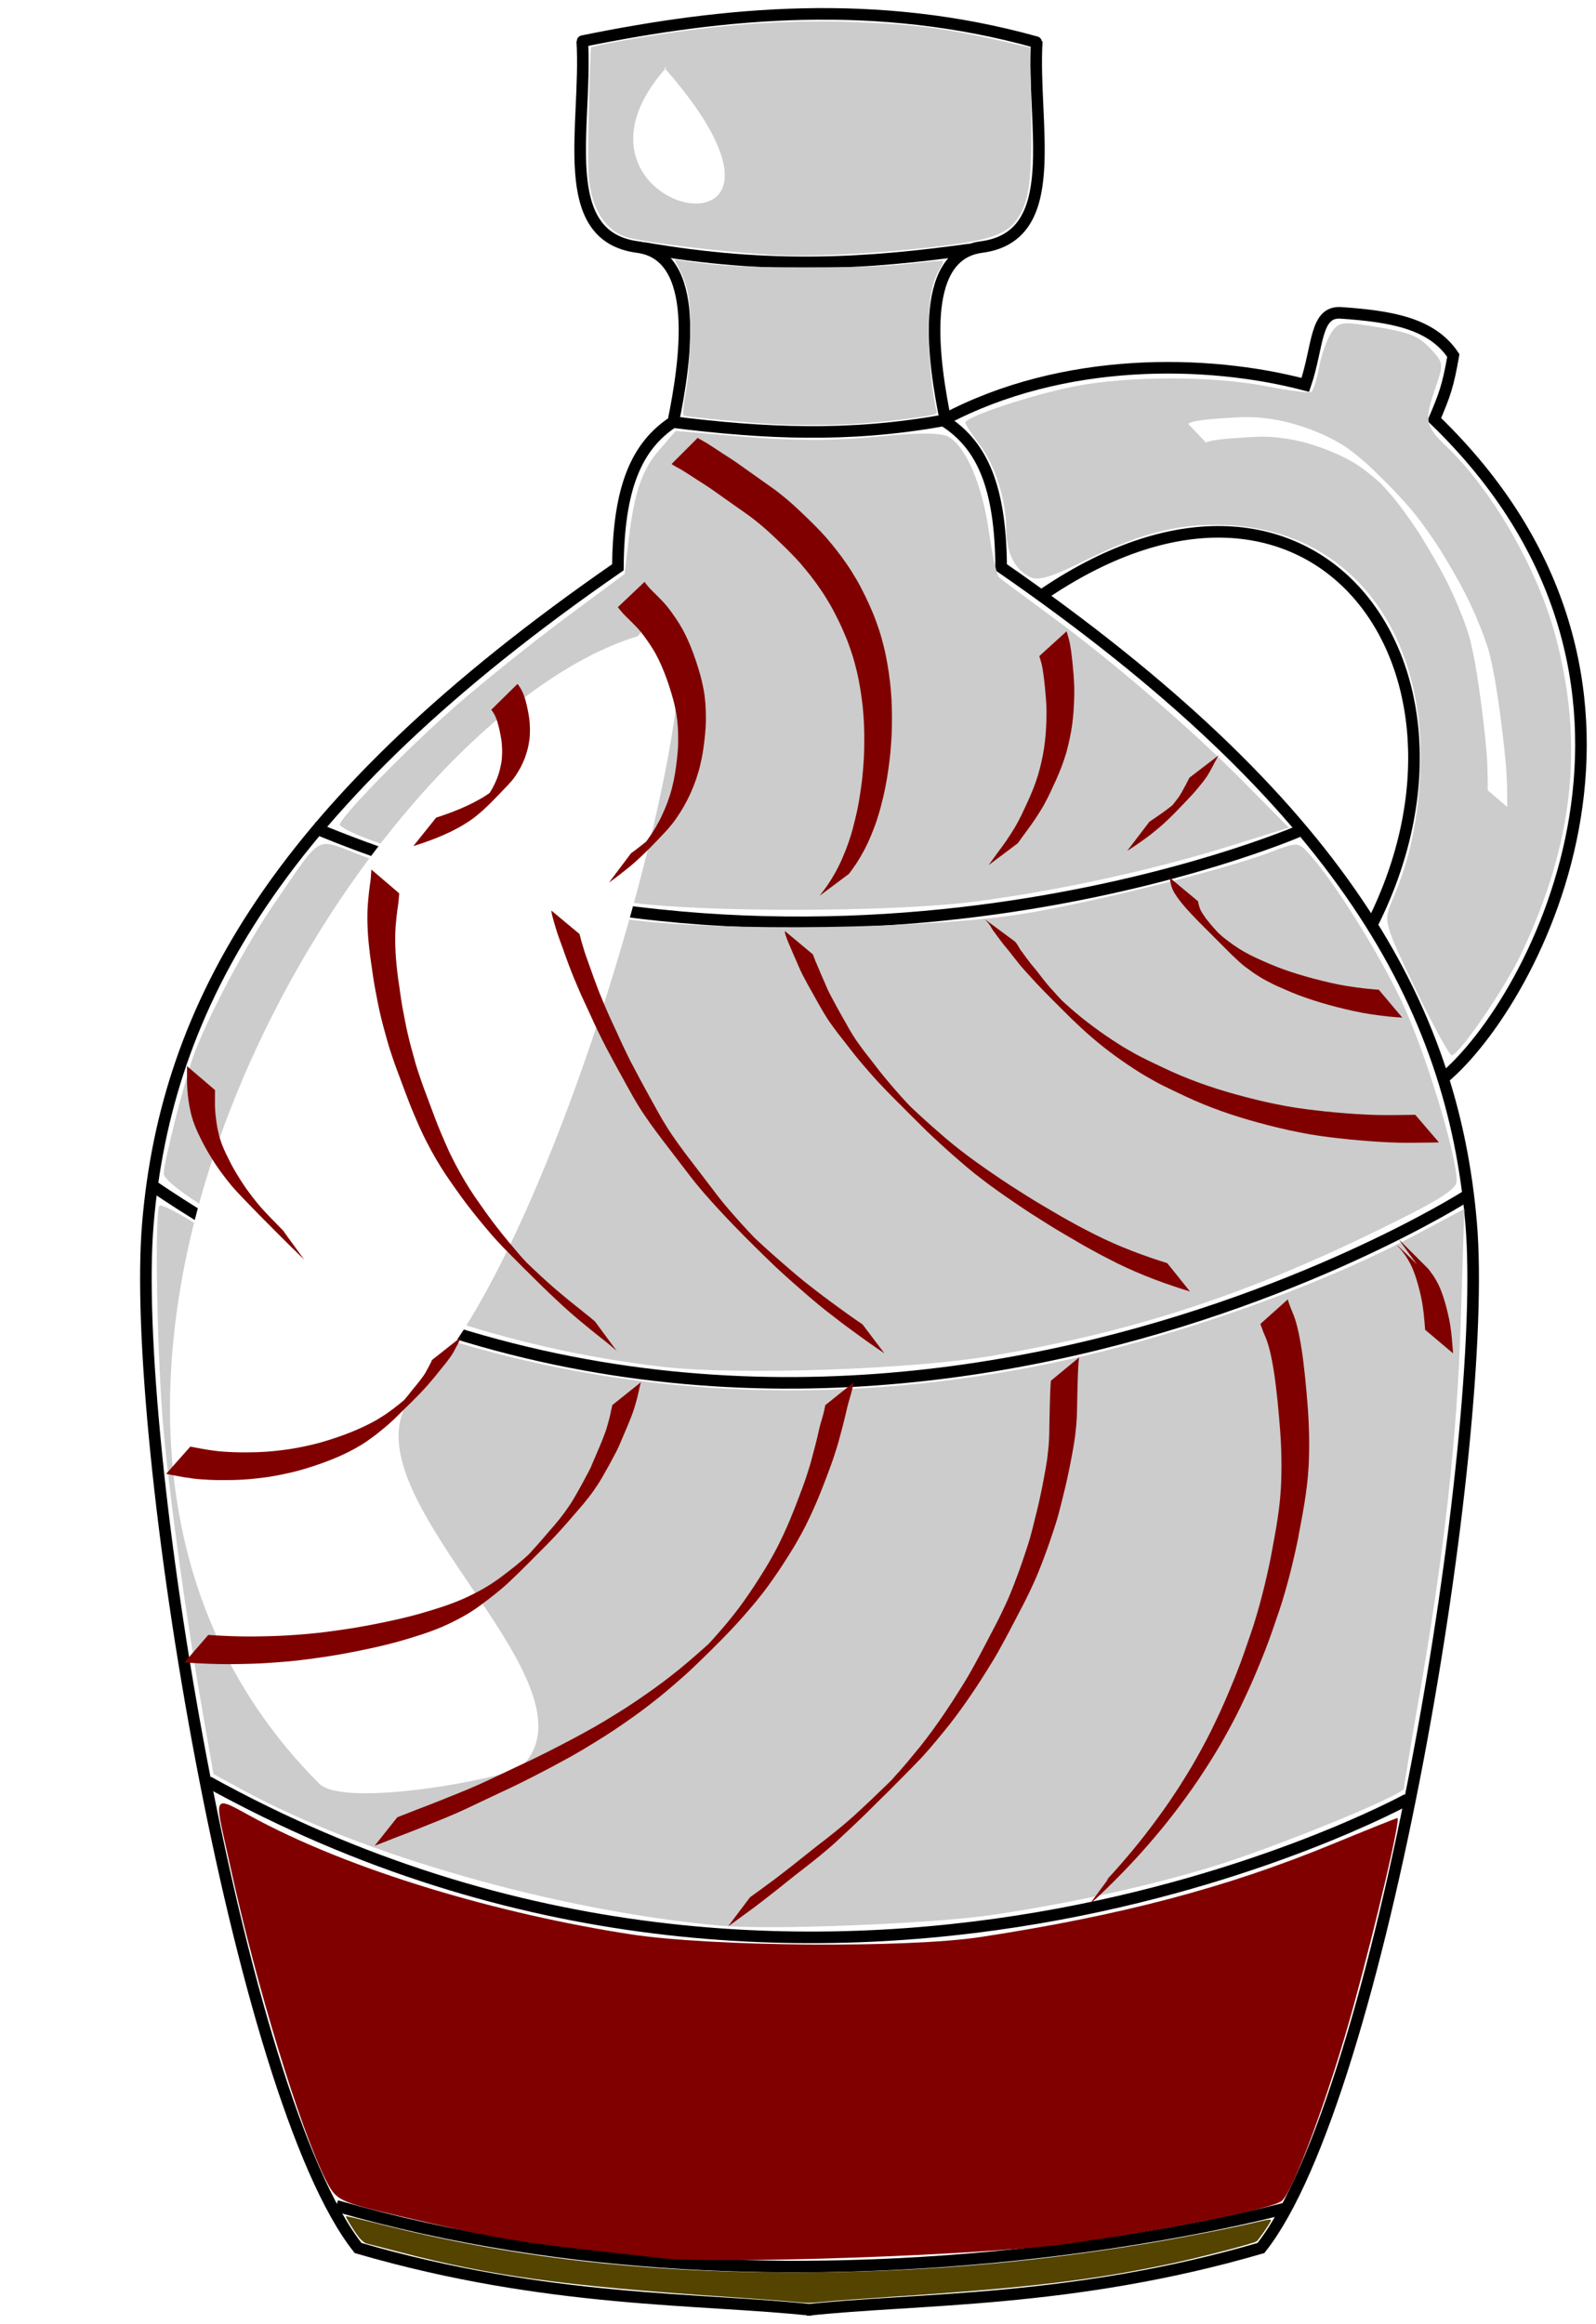 <?xml version="1.0" encoding="UTF-8"?>
<svg version="1.1" viewBox="0 0 137.79 200.51" xmlns="http://www.w3.org/2000/svg">
<defs>
<filter id="c" x="-.318" y="-.138" width="1.635" height="1.275" color-interpolation-filters="sRGB">
<feGaussianBlur stdDeviation="5.824"/>
</filter>
<filter id="b" color-interpolation-filters="sRGB">
<feGaussianBlur stdDeviation="0.918"/>
</filter>
<filter id="a" x="-.439" y="-.133" width="1.879" height="1.266" color-interpolation-filters="sRGB">
<feGaussianBlur stdDeviation="0.496"/>
</filter>
</defs>
<g transform="translate(-270.44 -135.97)">
<g fill="none" stroke="#000" stroke-width="1px">
<path d="m320.71 139.51c0.437 7.316-2.355 16.844 4.78 17.776 5.512 0.72 4.133 9.919 3.077 15.081-3.157 2.083-4.729 5.625-4.782 12.548-29.44 20.349-38.978 37.93-40.572 56.556-1.595 18.626 7.818 75.441 18.145 88.456 16.419 4.78 29.743 4.312 39.176 5.353"/>
<path d="m359.95 139.51c-0.437 7.316 2.355 16.844-4.78 17.776-5.512 0.72-4.133 9.919-3.077 15.081 3.157 2.083 4.729 5.625 4.782 12.548 29.44 20.349 38.978 37.93 40.572 56.556 1.595 18.626-7.818 75.441-18.145 88.456-16.419 4.78-29.805 4.312-39.238 5.353"/>
</g>
<path d="m320.74 139.52c12.238-2.494 25.384-3.754 39.151 0.087" fill="none" stroke="#000" stroke-linecap="round" stroke-width="1px"/>
<path d="m351.98 172.16c10.225-5.431 22.688-5.211 31.155-2.983 1.14-3.369 0.821-6.373 3.089-6.213 4.261 0.301 7.804 0.865 9.689 3.68-0.465 2.642-0.738 3.368-1.647 5.517 23.305 22.453 8.848 50.127 0.767 56.861" fill="none" stroke="#000" stroke-width="1px"/>
<path d="m360.62 187.17c23.318-15.74 39.354 6.398 28.347 28.411" fill="none" stroke="#000" stroke-width="1px"/>
<path d="m326 157.36c11.019 1.905 19.272 1.363 28.202 0.131" fill="none" stroke="#000" stroke-width="1px"/>
<path d="m328.55 172.39c7.832 0.969 15.073 1.334 23.234-0.126" fill="none" stroke="#000" stroke-width="1px"/>
<path d="m299.48 326.29c40.525 11.696 82.159 0.149 82.159 0.149" fill="none" stroke="#000" stroke-width="1px"/>
<path d="m297.5 207.36c43.571 18.214 85 0.357 85 0.357" fill="none" stroke="#000" stroke-width="1px"/>
<path d="m283.47 238.18c55.558 37.881 113.52 1.01 113.52 1.01" fill="none" stroke="#000" stroke-width="1px"/>
<path d="m288.4 289.7c53.033 29.294 103.54 1.515 103.54 1.515" fill="none" stroke="#000" stroke-width="1px"/>
<path d="m392.65 221.31c-2.675-5.579-2.765-5.895-2.1-7.436 1.486-3.445 2.161-6.323 2.45-10.448 0.872-12.44-5.606-21.363-16.052-22.111-4.269-0.305-7.747 0.505-12.737 2.969-3.097 1.529-4.168 1.844-4.913 1.445-1.3-0.695-1.986-2.115-1.989-4.116-4e-3 -2.508-0.958-5.518-2.32-7.323-0.667-0.884-1.213-1.72-1.213-1.858 0-0.499 5.899-2.449 9.515-3.145 4.638-0.892 11.872-0.888 16.497 0.011 1.945 0.378 3.68 0.599 3.857 0.492 0.177-0.107 0.478-1.049 0.669-2.094 0.191-1.045 0.656-2.38 1.033-2.966 0.616-0.957 0.951-1.025 3.268-0.658 3.587 0.567 4.248 0.823 5.447 2.112 0.977 1.05 1 1.267 0.34 3.148-1.008 2.872-0.918 3.416 0.842 5.082 3.995 3.783 7.951 10.643 9.503 16.48 2.475 9.308 1.538 17.875-3.002 27.43-1.367 2.876-5.18 8.457-5.944 8.699-0.196 0.062-1.614-2.509-3.151-5.714z" fill="#ccc"/>
<path d="m324.48 213.79c-9.186-1.354-23.053-5.071-24.693-6.62-0.344-0.324 5.814-6.643 10.176-10.442 2.312-2.013 6.497-5.365 9.302-7.449l5.099-3.788 0.328-2.778c0.502-4.258 1.147-6.169 2.679-7.94l1.403-1.621 6.061 0.51c4.133 0.348 7.721 0.344 11.28-0.013 3.565-0.357 5.525-0.359 6.186-6e-3 1.508 0.807 2.938 4.13 3.509 8.152 0.287 2.021 0.685 3.817 0.885 3.992s2.183 1.651 4.405 3.28c5.436 3.985 12.324 9.916 16.867 14.524l3.735 3.788-4.96 1.55c-6.709 2.097-14.92 3.889-22.107 4.825-7.188 0.936-23.899 0.955-30.152 0.033z" fill="#ccc"/>
<path d="m327.76 253.91c-13.441-1.53-26.473-5.984-38.765-13.249-2.613-1.544-4.419-2.941-4.419-3.417 0-0.997 1.85-8.282 2.625-10.339 1.293-3.43 4.559-9.552 6.933-12.996 4.212-6.109 3.436-5.675 7.43-4.158 5.441 2.066 15.991 4.602 23.063 5.543 8.143 1.084 26.051 0.827 34.195-0.491 5.866-0.949 17.307-3.793 21.182-5.265 2.488-0.945 2.496-0.945 3.475 0.128 2.111 2.315 5.909 8.363 7.97 12.693 1.996 4.194 4.748 13.172 4.748 15.492 0 0.774-1.662 1.788-7.702 4.698-11.093 5.344-20.606 8.394-32.451 10.404-6.96 1.181-21.875 1.685-28.284 0.955z" fill="#ccc"/>
<path d="m332.56 302.11c-13.956-1.276-30.839-6.075-41.164-11.702l-2.525-1.376-0.886-5.049c-1.416-8.071-2.831-18.222-3.414-24.491-0.568-6.103-0.81-19.053-0.364-19.498 0.143-0.144 1.588 0.588 3.21 1.626 4.502 2.88 15.535 7.997 20.9 9.693 16.198 5.122 33.651 5.991 51.441 2.562 10.858-2.093 23.957-6.616 32.858-11.345l4.244-2.255-0.306 9.733c-0.315 10.025-1.42 19.933-3.63 32.576-0.697 3.989-1.268 7.445-1.268 7.681 0 0.57-11.254 5.158-16.7 6.808-5.46 1.654-11.985 3.082-18.711 4.095-5.196 0.782-19.299 1.343-23.684 0.943z" fill="#ccc"/>
<path d="m325.5 190.86c-24.134 7.328-59.775 66.725-27.5 99 2.203 2.203 16.563-0.563 17.5-1.5 7.42-7.42-17.064-24.436-9-32.5 14.049-14.049 29.9-78.08 19-65z" fill="#fff" filter="url(#c)"/>
<path d="m327.44 330.79c-0.977-0.115-3.947-0.45-6.599-0.744-5.715-0.633-8.556-1.147-15.877-2.869-5.32-1.252-5.497-1.339-6.41-3.152-2.213-4.396-5.987-16.766-8.187-26.837-1.371-6.275-1.77-6.439 1.553-4.608 8.797 4.847 21.82 8.57 32.981 10.282 6.96 1.068 23.9 1.198 30.203 0.232 12.133-1.859 21.241-4.263 30.354-8.012 3.014-1.24 5.547-2.254 5.629-2.254 0.295 0-1.791 8.94-3.76 16.108-2.106 7.669-5.235 16.154-6.25 16.947-0.871 0.681-10.189 2.529-18.612 3.691-7.022 0.969-30.271 1.776-35.025 1.215z" fill="#800000"/>
<path d="m338.74 334.55c-0.556-0.056-3.169-0.247-5.808-0.426-13.875-0.937-20.162-1.805-28.095-3.877-1.354-0.354-2.591-0.671-2.748-0.705-0.157-0.034-0.448-0.269-0.646-0.521-0.45-0.571-1.197-1.782-1.135-1.839 0.025-0.023 1.353 0.288 2.95 0.692 11.15 2.821 22.542 4.159 35.44 4.16 10.776 1e-3 20.142-0.755 30.662-2.477 2.854-0.467 7.499-1.371 9.621-1.873 1.001-0.236 1.241-0.26 1.186-0.117-0.106 0.275-1.036 1.618-1.236 1.784-0.212 0.176-4.857 1.383-7.401 1.922-6.651 1.411-12.308 2.086-23.854 2.844-2.654 0.174-5.353 0.373-5.998 0.44-1.301 0.137-1.491 0.137-2.94-9e-3z" fill="#540"/>
<path d="m337.55 172.58c-1.955-0.078-7.899-0.632-8.084-0.753-0.099-0.065-0.03-0.864 0.171-1.984 0.224-1.246 0.35-2.863 0.375-4.821 0.04-3.187-0.123-4.242-0.894-5.781l-0.436-0.871 0.773 0.108c3.323 0.463 5.243 0.562 10.773 0.556 4.575-5e-3 6.749-0.083 8.819-0.318 1.511-0.171 2.78-0.279 2.82-0.239 0.04 0.04-0.088 0.345-0.285 0.678-0.711 1.206-0.984 2.748-0.976 5.511 7e-3 2.2 0.361 5.604 0.708 6.805 0.07 0.243-0.258 0.333-2.109 0.58-4.032 0.539-7.502 0.696-11.656 0.53z" fill="#ccc"/>
<path d="m336.75 157.94c-4.484-0.298-10.613-1.048-12.15-1.486-1.548-0.441-2.682-1.859-3.143-3.933-0.258-1.161-0.283-2.078-0.186-6.856 0.062-3.034 0.153-5.557 0.203-5.607 0.121-0.121 3.039-0.673 5.901-1.115 6.071-0.938 11.517-1.28 16.964-1.066 5.209 0.205 7.781 0.54 12.604 1.638l2.425 0.552 0.069 3.682c0.138 7.335-0.036 9.212-1.007 10.869-0.935 1.596-2.462 2.124-7.841 2.712-5.364 0.587-10.672 0.82-13.839 0.61z" fill="#ccc"/>
<path d="m310.23 251.34c-0.034 0.095-0.08 0.185-0.115 0.28-0.054 0.122-0.113 0.243-0.175 0.361-0.076 0.15-0.157 0.297-0.239 0.444-0.087 0.187-0.198 0.359-0.312 0.53-0.134 0.188-0.267 0.378-0.411 0.559-0.162 0.197-0.317 0.4-0.481 0.595-0.178 0.214-0.348 0.434-0.522 0.651-0.192 0.228-0.388 0.453-0.58 0.682-0.892 1.021-1.902 1.948-2.856 2.9-0.24 0.232-0.486 0.457-0.74 0.673-0.269 0.225-0.539 0.448-0.813 0.666-0.292 0.222-0.589 0.44-0.89 0.649-0.318 0.22-0.651 0.417-0.987 0.607-0.356 0.2-0.722 0.379-1.091 0.552-0.389 0.181-0.786 0.344-1.186 0.501-0.419 0.164-0.845 0.312-1.272 0.455-0.446 0.147-0.896 0.285-1.349 0.41-0.454 0.123-0.913 0.223-1.373 0.321-0.464 0.1-0.932 0.178-1.401 0.248-0.467 0.06-0.934 0.117-1.402 0.16-0.468 0.043-0.938 0.065-1.407 0.08-0.468 6e-3 -0.936 0.012-1.404 6e-3 -0.473-3e-3 -0.944-0.035-1.416-0.065-0.471-0.031-0.939-0.1-1.406-0.169-0.464-0.077-0.924-0.171-1.387-0.256-0.078-0.015-0.155-0.031-0.233-0.046l2.09-2.353c0.077 0.015 0.154 0.03 0.23 0.044 0.459 0.086 0.916 0.178 1.377 0.248 0.46 0.066 0.921 0.127 1.386 0.152 0.467 0.028 0.935 0.053 1.403 0.053 0.465 1e-3 0.929-1e-3 1.393-0.015 0.465-0.019 0.929-0.045 1.392-0.092 0.464-0.048 0.928-0.102 1.389-0.171 0.464-0.074 0.927-0.157 1.386-0.26 0.455-0.101 0.91-0.204 1.358-0.333 0.449-0.131 0.895-0.269 1.337-0.421 0.423-0.146 0.845-0.298 1.26-0.467 0.395-0.161 0.787-0.329 1.171-0.515 0.363-0.178 0.724-0.362 1.072-0.568 0.33-0.196 0.654-0.4 0.965-0.626 0.296-0.215 0.592-0.43 0.875-0.662 0.27-0.222 0.542-0.443 0.803-0.675 0.247-0.223 0.492-0.449 0.729-0.683-3.8 3.802-2.363 2.399-1.546 1.529 0.196-0.224 0.381-0.457 0.582-0.677 0.181-0.211 0.355-0.427 0.521-0.649 0.162-0.196 0.324-0.391 0.484-0.589 0.142-0.18 0.292-0.353 0.42-0.544 0.121-0.158 0.24-0.32 0.337-0.494 0.073-0.15 0.154-0.296 0.238-0.44 0.059-0.118 0.121-0.233 0.18-0.35 0.05-0.085 0.081-0.18 0.123-0.268l2.493-1.966z" fill="#800000"/>
<path d="m325.78 255.22c-0.047 0.097-0.061 0.203-0.085 0.307-0.041 0.144-0.066 0.291-0.098 0.437-0.041 0.185-0.086 0.369-0.13 0.554-0.058 0.222-0.121 0.443-0.183 0.665-0.073 0.258-0.155 0.513-0.248 0.764-0.1 0.275-0.209 0.546-0.321 0.816-0.119 0.289-0.241 0.577-0.365 0.864-0.133 0.305-0.262 0.613-0.392 0.919-0.131 0.321-0.289 0.63-0.452 0.937-0.168 0.324-0.344 0.645-0.518 0.966-0.194 0.35-0.392 0.698-0.592 1.045-0.219 0.378-0.462 0.74-0.711 1.097-0.271 0.386-0.565 0.756-0.865 1.121-0.33 0.387-0.665 0.771-0.996 1.157-0.341 0.399-0.689 0.791-1.04 1.181-0.351 0.387-0.71 0.766-1.077 1.138-1.107 1.105-2.195 2.231-3.337 3.301-0.396 0.371-0.813 0.718-1.237 1.056-0.434 0.34-0.87 0.677-1.316 1.001-0.464 0.342-0.954 0.645-1.457 0.926-0.554 0.305-1.122 0.581-1.699 0.838-0.615 0.266-1.245 0.492-1.881 0.702-0.66 0.215-1.325 0.414-1.994 0.602-0.663 0.184-1.331 0.346-2.002 0.497-0.655 0.145-1.312 0.277-1.97 0.407-0.652 0.131-1.309 0.241-1.965 0.348-0.644 0.099-1.291 0.187-1.937 0.273-0.64 0.089-1.284 0.149-1.928 0.206-0.636 0.056-1.274 0.095-1.912 0.135-0.624 0.033-1.248 0.045-1.873 0.06-0.615 0.019-1.231 0.012-1.846 4e-3 -0.601-0.011-1.201-0.038-1.802-0.067-0.396-0.017-0.791-0.043-1.186-0.074l2.056-2.372c0.393 0.028 0.786 0.052 1.179 0.069 0.597 0.028 1.195 0.052 1.792 0.06 0.612 6e-3 1.225 9e-3 1.837-0.011 0.621-0.015 1.243-0.029 1.863-0.067 0.635-0.041 1.271-0.081 1.905-0.14 0.64-0.059 1.28-0.124 1.917-0.214 0.644-0.087 1.288-0.175 1.929-0.278 0.654-0.109 1.307-0.222 1.957-0.354 0.656-0.131 1.311-0.264 1.963-0.412 0.666-0.154 1.331-0.318 1.988-0.506 0.665-0.191 1.327-0.391 1.983-0.611 0.629-0.216 1.252-0.449 1.857-0.725 0.57-0.265 1.133-0.545 1.678-0.859 0.493-0.292 0.973-0.605 1.431-0.95 0.441-0.329 0.876-0.666 1.305-1.01 0.417-0.343 0.827-0.696 1.217-1.07 0.901-0.861 2.798-2.76-1.059 1.085 0.366-0.372 0.735-0.741 1.085-1.128 0.354-0.386 0.702-0.777 1.045-1.174 0.33-0.386 0.66-0.772 0.996-1.152 0.304-0.357 0.599-0.721 0.878-1.098 0.251-0.352 0.501-0.705 0.724-1.076 0.207-0.341 0.4-0.69 0.595-1.037 0.181-0.316 0.351-0.637 0.52-0.959 0.161-0.302 0.33-0.601 0.468-0.915 0.13-0.306 0.256-0.614 0.392-0.917 0.119-0.288 0.244-0.573 0.366-0.86 0.108-0.27 0.227-0.535 0.325-0.808 0.094-0.246 0.19-0.491 0.26-0.744 0.067-0.217 0.128-0.437 0.185-0.657 0.054-0.178 0.096-0.361 0.135-0.543 0.035-0.146 0.065-0.291 0.093-0.438 0.028-0.108 0.051-0.216 0.068-0.327l2.479-1.983z" fill="#800000"/>
<path d="m344.17 255.22c-0.047 0.097-0.061 0.203-0.085 0.307-0.039 0.143-0.066 0.289-0.102 0.433-0.042 0.192-0.101 0.379-0.156 0.568-0.063 0.228-0.132 0.455-0.194 0.683-0.072 0.266-0.127 0.536-0.19 0.804-0.067 0.295-0.144 0.588-0.217 0.882-0.083 0.315-0.164 0.63-0.25 0.945-0.086 0.335-0.181 0.668-0.282 0.999-0.11 0.343-0.218 0.686-0.332 1.027-0.12 0.352-0.249 0.701-0.38 1.05-0.135 0.362-0.275 0.722-0.411 1.083-0.142 0.378-0.295 0.751-0.447 1.125-0.167 0.406-0.344 0.808-0.525 1.209-0.194 0.428-0.397 0.852-0.606 1.273-0.216 0.429-0.447 0.849-0.684 1.266-0.249 0.447-0.522 0.881-0.794 1.315-0.279 0.445-0.564 0.887-0.856 1.323-0.298 0.441-0.603 0.877-0.915 1.308-0.325 0.448-0.672 0.879-1.02 1.31-0.349 0.428-0.713 0.844-1.076 1.26-0.376 0.429-0.761 0.849-1.153 1.263-1.123 1.176-2.284 2.316-3.465 3.433-0.433 0.407-0.887 0.791-1.333 1.183-0.458 0.404-0.929 0.794-1.403 1.179-0.487 0.389-0.982 0.768-1.48 1.143-0.512 0.378-1.032 0.746-1.558 1.106-0.549 0.386-1.111 0.754-1.677 1.113-0.596 0.372-1.193 0.742-1.795 1.103-0.601 0.36-1.214 0.7-1.831 1.032-0.601 0.337-1.215 0.649-1.825 0.97-0.6 0.314-1.207 0.615-1.813 0.919-0.598 0.302-1.208 0.58-1.816 0.862-0.6 0.284-1.199 0.571-1.8 0.853-0.588 0.287-1.182 0.561-1.779 0.827-0.597 0.265-1.201 0.513-1.808 0.754-0.598 0.245-1.199 0.482-1.798 0.722-0.595 0.236-1.195 0.461-1.793 0.69-0.577 0.228-1.149 0.464-1.732 0.676l1.952-2.457c0.579-0.218 1.15-0.454 1.728-0.676 0.597-0.229 1.196-0.453 1.789-0.693 0.599-0.24 1.2-0.478 1.798-0.722 0.604-0.244 1.204-0.494 1.798-0.762 0.595-0.269 1.186-0.548 1.775-0.83 0.6-0.284 1.199-0.57 1.801-0.851 0.607-0.281 1.212-0.565 1.808-0.867 0.604-0.304 1.21-0.605 1.808-0.921 0.61-0.318 1.218-0.639 1.821-0.971 0.613-0.335 1.222-0.677 1.819-1.04 0.6-0.364 1.197-0.733 1.789-1.109 0.564-0.364 1.121-0.737 1.67-1.123 0.522-0.364 1.04-0.732 1.548-1.115 0.495-0.377 0.989-0.756 1.471-1.151 0.471-0.389 0.939-0.781 1.396-1.187 0.447-0.391 0.896-0.779 1.323-1.191 0.215-0.204 0.429-0.409 0.641-0.615 0.071-0.069 0.281-0.277 0.211-0.207-4.115 4.132-2.422 2.428-1.773 1.775 0.392-0.412 0.783-0.824 1.159-1.251 0.365-0.413 0.726-0.831 1.083-1.251 0.35-0.427 0.697-0.856 1.028-1.297 0.317-0.425 0.621-0.861 0.921-1.298 0.298-0.431 0.583-0.871 0.862-1.314 0.274-0.429 0.546-0.86 0.801-1.301 0.236-0.415 0.474-0.829 0.693-1.253 0.213-0.416 0.417-0.837 0.613-1.262 0.182-0.397 0.36-0.796 0.529-1.198 0.155-0.37 0.304-0.744 0.451-1.118 0.14-0.359 0.271-0.722 0.411-1.081 0.131-0.346 0.262-0.692 0.385-1.042 0.12-0.338 0.225-0.68 0.335-1.021 0.108-0.325 0.206-0.654 0.291-0.987 0.083-0.314 0.17-0.627 0.249-0.942 0.079-0.29 0.147-0.583 0.221-0.875 0.064-0.269 0.122-0.538 0.184-0.808 0.056-0.23 0.115-0.46 0.189-0.685 0.048-0.187 0.104-0.372 0.159-0.558 0.033-0.144 0.074-0.286 0.099-0.432 0.028-0.108 0.051-0.216 0.068-0.327l2.479-1.983z" fill="#800000"/>
<path d="m363.61 253.08c-0.022 0.104-0.034 0.209-0.044 0.314-0.015 0.157-0.024 0.315-0.033 0.473-0.012 0.209-0.021 0.418-0.029 0.628-0.01 0.256-0.018 0.511-0.026 0.767-9e-3 0.298-0.016 0.596-0.023 0.893-8e-3 0.336-0.015 0.672-0.021 1.008-5e-3 0.371-0.013 0.742-0.029 1.113-0.018 0.399-0.058 0.797-0.101 1.194-0.041 0.436-0.109 0.868-0.182 1.299-0.079 0.463-0.167 0.923-0.255 1.384-0.091 0.484-0.198 0.964-0.301 1.446-0.106 0.495-0.228 0.987-0.35 1.478-0.125 0.509-0.251 1.018-0.386 1.524-0.142 0.534-0.317 1.059-0.49 1.584-0.184 0.556-0.373 1.11-0.573 1.66-0.213 0.59-0.44 1.175-0.675 1.756-0.245 0.606-0.517 1.2-0.8 1.789-0.28 0.586-0.58 1.162-0.883 1.736-0.296 0.564-0.586 1.131-0.886 1.694-0.301 0.562-0.603 1.123-0.915 1.679-0.313 0.559-0.655 1.101-0.994 1.644-0.336 0.538-0.676 1.073-1.029 1.6-0.346 0.516-0.697 1.028-1.059 1.533-0.361 0.506-0.736 1.003-1.118 1.494-0.387 0.486-0.784 0.965-1.18 1.443-0.395 0.48-0.806 0.945-1.225 1.404-1.441 1.521-5.793 5.828-1.298 1.336-1.163 1.162-2.318 2.331-3.493 3.481-0.433 0.423-0.873 0.838-1.311 1.255-0.435 0.413-0.878 0.817-1.317 1.226-0.444 0.41-0.91 0.794-1.374 1.18-0.465 0.378-0.933 0.754-1.411 1.117-0.474 0.359-0.936 0.733-1.402 1.103-0.459 0.371-0.92 0.739-1.387 1.099-0.459 0.36-0.917 0.72-1.384 1.069-0.467 0.339-0.929 0.687-1.397 1.025-0.302 0.227-0.611 0.444-0.924 0.657 0 0 1.892-2.507 1.892-2.507 0.308-0.216 0.613-0.437 0.917-0.66 0.466-0.341 0.929-0.684 1.393-1.028 0.463-0.353 0.92-0.714 1.38-1.071 0.464-0.364 0.925-0.731 1.384-1.101 0.465-0.371 0.933-0.739 1.406-1.1 0.473-0.367 0.94-0.742 1.4-1.124 0.461-0.388 0.924-0.775 1.361-1.19 0.44-0.408 0.88-0.814 1.314-1.227 0.439-0.415 0.874-0.836 1.307-1.258 0.216-0.214 0.433-0.427 0.649-0.641 0.072-0.072 0.289-0.288 0.217-0.215-0.585 0.586-2.791 2.794-1.756 1.757 0.802-0.803 1.605-1.607 2.407-2.41 0.073-0.073 0.292-0.292 0.219-0.219-0.656 0.658-1.313 1.315-1.97 1.972-0.709 0.709 1.375-1.357 0.648-0.671 0.424-0.452 0.838-0.914 1.235-1.39 0.399-0.476 0.792-0.957 1.186-1.436 0.386-0.485 0.761-0.98 1.126-1.482 0.362-0.504 0.724-1.008 1.065-1.527 0.359-0.522 0.699-1.055 1.037-1.591 0.337-0.543 0.685-1.079 1.001-1.634 0.318-0.551 0.62-1.111 0.92-1.673 0.303-0.56 0.596-1.126 0.888-1.692 0.303-0.573 0.609-1.144 0.89-1.729 0.287-0.583 0.564-1.172 0.812-1.773 0.238-0.577 0.469-1.158 0.68-1.746 0.204-0.546 0.394-1.097 0.577-1.65 0.172-0.522 0.353-1.041 0.499-1.57 0.142-0.503 0.266-1.01 0.39-1.517 0.122-0.489 0.245-0.978 0.357-1.469 0.101-0.48 0.209-0.959 0.305-1.44 0.086-0.459 0.174-0.918 0.257-1.378 0.072-0.427 0.151-0.853 0.191-1.284 0.044-0.392 0.091-0.785 0.11-1.179 0.024-0.367 0.032-0.735 0.035-1.103 6e-3 -0.336 0.011-0.671 0.018-1.007 6e-3 -0.298 0.012-0.595 0.02-0.893 6e-3 -0.256 0.013-0.511 0.022-0.767 7e-3 -0.21 0.014-0.419 0.023-0.629 7e-3 -0.159 0.015-0.319 0.024-0.478 7e-3 -0.111 0.014-0.223 0.025-0.333l2.448-2.022z" fill="#800000"/>
<path d="m381.62 248.08c0.014 0.088 0.051 0.17 0.076 0.255 0.046 0.127 0.092 0.255 0.136 0.382 0.06 0.162 0.127 0.321 0.195 0.48 0.088 0.199 0.161 0.404 0.229 0.611 0.08 0.246 0.146 0.497 0.208 0.749 0.071 0.29 0.13 0.582 0.187 0.874 0.063 0.328 0.117 0.659 0.169 0.989 0.058 0.369 0.106 0.74 0.152 1.111 0.05 0.406 0.095 0.813 0.138 1.22 0.045 0.434 0.086 0.869 0.125 1.304 0.041 0.46 0.077 0.919 0.113 1.379 0.039 0.475 0.06 0.952 0.082 1.428 0.019 0.484 0.029 0.969 0.035 1.453 6e-3 0.489-6e-3 0.977-0.018 1.465-0.01 0.509-0.048 1.016-0.089 1.523-0.043 0.536-0.113 1.069-0.186 1.602-0.078 0.561-0.171 1.119-0.271 1.676-0.106 0.562-0.211 1.123-0.312 1.686-0.099 0.57-0.225 1.135-0.351 1.7-0.126 0.562-0.26 1.122-0.402 1.68-0.138 0.555-0.29 1.107-0.449 1.657-0.155 0.555-0.329 1.104-0.511 1.651-0.185 0.551-0.376 1.099-0.567 1.648-0.192 0.564-0.401 1.122-0.614 1.679-0.22 0.568-0.451 1.131-0.685 1.693-0.235 0.568-0.479 1.132-0.733 1.692-0.254 0.554-0.512 1.107-0.778 1.656-0.259 0.537-0.535 1.065-0.816 1.591-0.279 0.517-0.563 1.031-0.856 1.54-0.304 0.524-0.624 1.039-0.944 1.553-0.324 0.513-0.656 1.021-0.994 1.525-0.335 0.499-0.684 0.988-1.036 1.475-0.344 0.479-0.702 0.948-1.06 1.417-0.352 0.461-0.715 0.913-1.083 1.361-0.364 0.449-0.742 0.886-1.12 1.322-0.373 0.432-0.755 0.856-1.141 1.276-1.081 1.163-2.195 2.297-3.361 3.376-0.183 0.169-0.375 0.33-0.567 0.489l1.87-2.53c0.187-0.162 0.373-0.325 0.552-0.496 0.787-0.753 1.955-1.943-1.614 1.628-0.64 0.641 1.244-1.225 0.587-0.61 0.386-0.42 0.773-0.838 1.147-1.269 0.376-0.437 0.759-0.869 1.124-1.316 0.368-0.448 0.737-0.894 1.09-1.353 0.357-0.469 0.721-0.933 1.065-1.411 0.356-0.483 0.705-0.97 1.044-1.465 0.34-0.502 0.672-1.008 1-1.517 0.322-0.511 0.64-1.025 0.949-1.544 0.297-0.505 0.583-1.016 0.862-1.532 0.285-0.521 0.562-1.047 0.825-1.581 0.267-0.547 0.529-1.097 0.784-1.65 0.254-0.558 0.505-1.117 0.739-1.683 0.232-0.561 0.467-1.121 0.689-1.686 0.215-0.554 0.427-1.109 0.619-1.67 0.193-0.547 0.382-1.096 0.569-1.645 0.186-0.542 0.364-1.088 0.52-1.64 0.159-0.548 0.318-1.096 0.455-1.649 0.143-0.556 0.284-1.113 0.408-1.674 0.13-0.56 0.254-1.123 0.36-1.688 0.099-0.563 0.202-1.126 0.31-1.687 0.105-0.553 0.198-1.108 0.279-1.665 0.077-0.527 0.146-1.056 0.196-1.587 0.042-0.502 0.085-1.004 0.099-1.508 0.013-0.486 0.028-0.971 0.025-1.457-9.4e-4 -0.481-0.015-0.963-0.028-1.444-0.022-0.474-0.041-0.948-0.077-1.42-0.035-0.459-0.071-0.917-0.112-1.375-0.038-0.433-0.078-0.866-0.123-1.299-0.042-0.405-0.086-0.81-0.135-1.214-0.045-0.368-0.092-0.736-0.148-1.102-0.05-0.327-0.102-0.654-0.163-0.979-0.054-0.288-0.111-0.575-0.179-0.861-0.059-0.245-0.12-0.489-0.195-0.729-0.063-0.198-0.129-0.396-0.211-0.587-0.07-0.162-0.142-0.324-0.207-0.489-0.051-0.126-0.093-0.255-0.141-0.383-0.038-0.092-0.066-0.19-0.103-0.283l2.366-2.117z" fill="#800000"/>
<path d="m373.87 213.73c0.013 0.09 0.041 0.175 0.056 0.266 0.041 0.121 0.057 0.245 0.108 0.362 0.053 0.144 0.128 0.281 0.214 0.407 0.1 0.153 0.201 0.306 0.308 0.455 0.138 0.159 0.259 0.332 0.398 0.49 0.146 0.187 0.311 0.358 0.469 0.535 0.18 0.19 0.353 0.386 0.54 0.568 0.193 0.208 0.391 0.411 0.594 0.61 1.728 1.781-7.372-7.425 0.315 0.32 0.697 0.702-1.399-1.4-2.098-2.099-0.073-0.073 0.147 0.146 0.222 0.217 0.23 0.226 0.465 0.446 0.701 0.666 0.247 0.234 0.513 0.446 0.784 0.65 0.289 0.214 0.583 0.42 0.885 0.615 0.32 0.206 0.654 0.39 0.991 0.567 0.358 0.187 0.727 0.352 1.096 0.514 0.384 0.174 0.773 0.337 1.165 0.493 0.412 0.163 0.83 0.31 1.25 0.452 0.44 0.148 0.885 0.281 1.331 0.409 0.466 0.133 0.935 0.254 1.405 0.371 0.483 0.121 0.97 0.228 1.458 0.326 0.483 0.096 0.97 0.17 1.458 0.237 0.488 0.07 0.978 0.123 1.469 0.165 0.326 0.026 0.163 0.014 0.487 0.036 0 0 2.028 2.405 2.028 2.405-0.328-0.018-0.164-8e-3 -0.492-0.032-0.495-0.038-0.99-0.085-1.482-0.154-0.492-0.065-0.984-0.134-1.473-0.226-0.492-0.095-0.983-0.196-1.469-0.316-0.473-0.114-0.945-0.232-1.413-0.363-0.449-0.126-0.897-0.256-1.341-0.399-0.424-0.138-0.846-0.281-1.262-0.44-0.396-0.152-0.789-0.309-1.175-0.483-0.37-0.167-0.746-0.32-1.109-0.503-0.343-0.171-0.684-0.349-1.012-0.548-0.308-0.188-0.612-0.384-0.9-0.602-0.281-0.196-0.556-0.4-0.813-0.628-0.24-0.215-0.476-0.435-0.709-0.659-0.074-0.072-0.151-0.141-0.224-0.215-7.618-7.597 5.218 5.198-2.631-2.634-0.199-0.204-0.395-0.41-0.593-0.613-0.179-0.192-0.358-0.385-0.533-0.58-0.16-0.177-0.311-0.363-0.463-0.547-0.13-0.17-0.267-0.335-0.382-0.515-0.101-0.157-0.211-0.309-0.294-0.477-0.069-0.149-0.134-0.3-0.176-0.459-0.029-0.131-0.064-0.261-0.087-0.394-0.021-0.094-0.036-0.187-0.043-0.283l2.44 2.032z" fill="#800000"/>
<path d="m358.04 217.19c0.077 0.056 0.119 0.142 0.183 0.21 0.068 0.111 0.142 0.217 0.205 0.331 0.072 0.147 0.164 0.281 0.273 0.404 0.12 0.153 0.225 0.316 0.342 0.472 0.142 0.171 0.266 0.356 0.404 0.53 0.157 0.19 0.319 0.377 0.476 0.568 0.17 0.22 0.34 0.441 0.51 0.661 0.195 0.242 0.387 0.487 0.588 0.724 0.226 0.249 0.451 0.499 0.678 0.749 0.258 0.273 0.504 0.557 0.764 0.828 0.838 0.88 2.429 2.454-1.386-1.367 0.285 0.28 0.578 0.554 0.869 0.827 0.297 0.282 0.598 0.559 0.906 0.829 0.316 0.275 0.638 0.543 0.962 0.809 0.334 0.269 0.673 0.531 1.018 0.786 0.35 0.263 0.71 0.514 1.069 0.764 0.37 0.253 0.744 0.5 1.122 0.741 0.395 0.257 0.807 0.487 1.217 0.72 0.424 0.245 0.861 0.468 1.301 0.682 0.461 0.225 0.925 0.442 1.388 0.661 0.482 0.23 0.97 0.446 1.462 0.654 0.502 0.212 1.012 0.407 1.523 0.596 0.523 0.192 1.051 0.37 1.581 0.541 0.549 0.175 1.104 0.335 1.659 0.49 0.566 0.158 1.135 0.303 1.705 0.444 0.572 0.144 1.148 0.268 1.725 0.387 0.571 0.12 1.145 0.222 1.721 0.312 0.565 0.09 1.133 0.159 1.702 0.225 0.572 0.066 1.144 0.128 1.717 0.18 0.575 0.049 1.151 0.096 1.727 0.135 0.574 0.038 1.148 0.064 1.722 0.083 0.572 0.019 1.145 0.014 1.718 9e-3 0.578-5e-3 1.157-9e-3 1.735-0.022l2.045 2.382c-0.579 0.015-1.159 0.021-1.738 0.026-0.576 6e-3 -1.152 0.014-1.728-7.4e-4 -0.577-0.018-1.154-0.039-1.73-0.077-0.578-0.035-1.155-0.083-1.733-0.13-0.575-0.049-1.15-0.108-1.724-0.174-0.571-0.065-1.143-0.13-1.711-0.218-0.58-0.087-1.159-0.183-1.733-0.303-0.58-0.117-1.16-0.237-1.735-0.379-0.572-0.139-1.144-0.282-1.712-0.438-0.558-0.153-1.115-0.311-1.667-0.482-0.534-0.166-1.065-0.342-1.591-0.531-0.515-0.186-1.028-0.378-1.534-0.586-0.495-0.205-0.988-0.416-1.472-0.644-0.463-0.218-0.928-0.434-1.389-0.659-0.445-0.21-0.888-0.426-1.317-0.668-0.412-0.232-0.827-0.46-1.228-0.709-0.38-0.24-0.759-0.481-1.13-0.734-0.364-0.245-0.723-0.498-1.079-0.756-0.344-0.257-0.692-0.509-1.027-0.778-0.329-0.26-0.652-0.529-0.97-0.803-0.314-0.264-0.618-0.54-0.918-0.819-0.289-0.277-0.583-0.549-0.874-0.823-1.01-1.01-2.035-2.004-3.014-3.045-0.254-0.278-0.508-0.555-0.762-0.833-0.227-0.251-0.457-0.5-0.671-0.762-0.196-0.243-0.393-0.486-0.583-0.734-0.17-0.22-0.339-0.441-0.519-0.653-0.161-0.19-0.319-0.382-0.469-0.58-0.132-0.18-0.27-0.357-0.4-0.538-0.111-0.16-0.231-0.313-0.347-0.469-0.089-0.14-0.167-0.287-0.259-0.426-0.074-0.103-0.141-0.21-0.233-0.298-0.056-0.075-0.133-0.13-0.184-0.21l2.553 1.887z" fill="#800000"/>
<path d="m340.64 218.33c9.2e-4 0.09 0.054 0.157 0.079 0.24 0.051 0.111 0.087 0.228 0.129 0.343 0.065 0.145 0.13 0.29 0.187 0.438 0.083 0.176 0.154 0.357 0.229 0.537 0.084 0.212 0.185 0.416 0.272 0.626 0.11 0.239 0.21 0.482 0.313 0.724 0.118 0.257 0.238 0.514 0.377 0.76 0.145 0.275 0.291 0.548 0.441 0.82 0.173 0.313 0.353 0.622 0.523 0.937 0.2 0.334 0.382 0.678 0.572 1.017 0.205 0.345 0.416 0.687 0.642 1.019 0.241 0.349 0.501 0.684 0.752 1.026 0.274 0.356 0.562 0.701 0.83 1.062 0.281 0.367 0.566 0.731 0.862 1.086 0.296 0.367 0.61 0.718 0.916 1.075 0.312 0.36 0.626 0.716 0.954 1.062 0.84 0.906 2.653 2.691-1.176-1.143 0.791 0.791 1.583 1.581 2.373 2.373 1.644 1.647-2.98-2.966-1.303-1.301 0.367 0.361 0.745 0.71 1.122 1.06 0.386 0.358 0.777 0.709 1.169 1.059 0.401 0.351 0.802 0.702 1.206 1.05 0.414 0.35 0.835 0.693 1.265 1.024 0.453 0.353 0.915 0.694 1.381 1.03 0.466 0.338 0.94 0.665 1.416 0.99 0.47 0.325 0.948 0.64 1.425 0.954 0.476 0.311 0.958 0.614 1.439 0.916 0.48 0.305 0.967 0.599 1.457 0.889 0.492 0.291 0.985 0.58 1.479 0.867 0.495 0.282 0.992 0.56 1.493 0.832 0.503 0.268 1.009 0.53 1.518 0.788 0.511 0.259 1.032 0.499 1.555 0.733 0.53 0.236 1.068 0.454 1.607 0.665 0.547 0.214 1.1 0.411 1.655 0.604 0.468 0.161 0.94 0.312 1.413 0.46 0 0 1.965 2.446 1.965 2.446-0.475-0.146-0.949-0.294-1.42-0.454-0.558-0.189-1.115-0.384-1.665-0.595-0.543-0.209-1.085-0.424-1.618-0.656-0.527-0.23-1.052-0.467-1.567-0.723-0.512-0.255-1.018-0.519-1.525-0.782-0.504-0.269-1.002-0.548-1.5-0.826-0.496-0.284-0.989-0.574-1.481-0.866-0.493-0.286-0.982-0.58-1.464-0.883-0.481-0.305-0.965-0.605-1.444-0.913-0.479-0.313-0.959-0.625-1.429-0.952-0.479-0.322-0.953-0.65-1.423-0.984-0.465-0.337-0.936-0.667-1.386-1.024-0.436-0.326-0.859-0.667-1.278-1.014-0.408-0.344-0.807-0.697-1.211-1.045-0.395-0.347-0.788-0.697-1.173-1.056-0.383-0.345-0.755-0.701-1.131-1.053-1.358-1.327-5.554-5.57-1.071-1.069-1.078-1.079-2.177-2.138-3.212-3.259-0.322-0.352-0.636-0.711-0.947-1.072-0.309-0.356-0.616-0.714-0.912-1.081-0.291-0.361-0.577-0.726-0.856-1.096-0.275-0.356-0.565-0.701-0.829-1.066-0.254-0.343-0.513-0.682-0.744-1.04-0.219-0.34-0.432-0.685-0.628-1.039-0.188-0.342-0.383-0.679-0.573-1.019-0.176-0.313-0.353-0.625-0.525-0.94-0.148-0.274-0.296-0.549-0.441-0.825-0.128-0.257-0.25-0.517-0.362-0.781-0.105-0.242-0.207-0.485-0.314-0.725-0.094-0.209-0.187-0.417-0.273-0.629-0.077-0.18-0.152-0.36-0.229-0.54-0.065-0.148-0.128-0.297-0.181-0.45-0.043-0.118-0.087-0.236-0.122-0.357-0.031-0.093-0.033-0.188-0.043-0.285l2.44 2.032z" fill="#800000"/>
<path d="m320.48 216.56c0.014 0.088 0.034 0.175 0.063 0.26 0.028 0.135 0.069 0.267 0.102 0.401 0.055 0.166 0.102 0.335 0.154 0.502 0.058 0.203 0.117 0.406 0.188 0.604 0.083 0.225 0.158 0.453 0.24 0.678 0.097 0.273 0.201 0.543 0.295 0.818 0.1 0.31 0.221 0.613 0.333 0.919 0.112 0.326 0.245 0.644 0.368 0.966 0.14 0.349 0.292 0.692 0.432 1.041 0.16 0.369 0.317 0.739 0.486 1.104 0.177 0.384 0.358 0.766 0.535 1.149 0.184 0.414 0.37 0.828 0.568 1.236 0.206 0.443 0.425 0.878 0.642 1.316 0.236 0.452 0.472 0.903 0.713 1.352 0.249 0.466 0.507 0.928 0.758 1.394 0.271 0.479 0.534 0.963 0.8 1.446 0.275 0.506 0.567 1.002 0.873 1.49 0.315 0.501 0.653 0.986 0.999 1.466 0.351 0.496 0.719 0.979 1.089 1.459 0.385 0.496 0.763 0.997 1.145 1.496 0.397 0.511 0.786 1.028 1.179 1.542 0.394 0.51 0.809 1.002 1.234 1.486 0.436 0.495 0.879 0.985 1.326 1.47 0.455 0.489 0.915 0.973 1.385 1.447-3.85-3.842-1.692-1.677-0.78-0.811 0.465 0.444 0.942 0.874 1.421 1.302 0.47 0.42 0.948 0.831 1.424 1.244 0.469 0.41 0.947 0.811 1.431 1.202 0.483 0.385 0.974 0.761 1.464 1.137 0.491 0.373 0.99 0.735 1.488 1.099 0.508 0.376 1.024 0.742 1.544 1.102 0.35 0.238 0.175 0.119 0.525 0.356 0 0 1.891 2.501 1.891 2.501-0.35-0.238-0.174-0.12-0.527-0.355-0.523-0.357-1.041-0.721-1.551-1.095-0.497-0.366-0.999-0.725-1.493-1.095-0.493-0.375-0.983-0.752-1.47-1.133-0.489-0.387-0.97-0.786-1.442-1.195-0.475-0.415-0.957-0.822-1.427-1.243-0.484-0.424-0.961-0.856-1.431-1.296-1.223-1.165-2.425-2.35-3.601-3.563-0.466-0.479-0.926-0.963-1.379-1.455-0.446-0.488-0.888-0.98-1.322-1.478-0.421-0.489-0.831-0.988-1.222-1.502-0.391-0.515-0.785-1.028-1.179-1.541-0.382-0.499-0.763-0.999-1.147-1.497-0.368-0.484-0.734-0.97-1.084-1.469-0.342-0.486-0.678-0.975-0.988-1.482-0.302-0.493-0.586-0.997-0.864-1.504-0.266-0.483-0.534-0.965-0.8-1.448-0.255-0.464-0.507-0.93-0.757-1.397-0.239-0.452-0.482-0.902-0.709-1.36-0.218-0.438-0.432-0.878-0.64-1.321-0.193-0.412-0.379-0.827-0.568-1.24-0.179-0.384-0.36-0.767-0.535-1.152-0.164-0.369-0.325-0.74-0.479-1.114-0.145-0.348-0.297-0.694-0.43-1.047-0.126-0.322-0.249-0.645-0.366-0.971-0.114-0.306-0.226-0.614-0.331-0.924-0.099-0.273-0.204-0.545-0.298-0.82-0.079-0.229-0.165-0.454-0.237-0.685-0.061-0.204-0.125-0.407-0.186-0.611-0.052-0.17-0.102-0.342-0.147-0.514-0.037-0.135-0.066-0.271-0.102-0.406-0.016-0.097-0.035-0.191-0.041-0.289l2.44 2.032z" fill="#800000"/>
<path d="m304.91 213.05c-6e-3 0.104-0.023 0.208-0.032 0.312-0.013 0.147-0.016 0.295-0.035 0.441-0.019 0.187-0.054 0.373-0.081 0.559-0.033 0.225-0.059 0.45-0.084 0.676-0.029 0.27-0.054 0.54-0.077 0.811-0.023 0.3-0.037 0.602-0.04 0.903-7e-3 0.323 3e-3 0.645 0.012 0.968 0.013 0.342 0.031 0.685 0.059 1.026 0.026 0.359 0.07 0.716 0.108 1.074 0.035 0.374 0.096 0.746 0.152 1.117 0.061 0.393 0.107 0.788 0.168 1.181 0.056 0.406 0.131 0.809 0.209 1.211 0.075 0.416 0.159 0.83 0.241 1.245 0.09 0.419 0.186 0.837 0.292 1.253 0.107 0.423 0.225 0.843 0.341 1.264 0.112 0.437 0.24 0.869 0.381 1.297 0.14 0.429 0.289 0.855 0.439 1.282 0.161 0.431 0.32 0.863 0.483 1.294 0.173 0.455 0.338 0.913 0.511 1.369 0.172 0.459 0.354 0.914 0.545 1.365 0.191 0.457 0.389 0.911 0.591 1.363 0.211 0.475 0.449 0.936 0.686 1.398 0.248 0.473 0.513 0.938 0.784 1.398 0.272 0.461 0.563 0.909 0.86 1.354 0.309 0.443 0.622 0.884 0.932 1.327 0.313 0.437 0.633 0.869 0.964 1.292 0.326 0.429 0.67 0.842 1.009 1.26 0.342 0.41 0.686 0.817 1.035 1.221 0.351 0.395 0.714 0.781 1.084 1.159-0.618-0.611 1.176 1.178 0.563 0.565-3.583-3.583-2.408-2.397-1.625-1.634 0.379 0.371 0.764 0.738 1.15 1.102 0.386 0.367 0.776 0.729 1.172 1.085 0.398 0.363 0.81 0.71 1.223 1.055 0.417 0.355 0.845 0.697 1.272 1.04 0.415 0.333 0.836 0.659 1.247 0.998 0.244 0.207 0.124 0.104 0.362 0.309l1.869 2.532c-0.239-0.206-0.119-0.102-0.36-0.313-0.406-0.346-0.824-0.677-1.244-1.005-0.426-0.345-0.859-0.681-1.276-1.037-0.416-0.343-0.83-0.689-1.233-1.047-0.395-0.357-0.795-0.71-1.177-1.081-0.389-0.362-0.774-0.728-1.155-1.099-1.121-1.096-2.232-2.202-3.328-3.323-0.366-0.384-0.729-0.77-1.073-1.173-0.346-0.407-0.694-0.813-1.03-1.228-0.34-0.418-0.678-0.837-1.004-1.266-0.326-0.429-0.646-0.862-0.955-1.304-0.311-0.443-0.626-0.884-0.927-1.334-0.295-0.449-0.58-0.903-0.849-1.368-0.268-0.465-0.532-0.933-0.774-1.412-0.237-0.465-0.468-0.935-0.677-1.413-0.2-0.455-0.398-0.911-0.587-1.37-0.186-0.455-0.368-0.912-0.538-1.374-0.169-0.457-0.341-0.913-0.512-1.369-0.162-0.433-0.326-0.864-0.48-1.3-0.15-0.428-0.296-0.857-0.433-1.289-0.134-0.433-0.257-0.869-0.374-1.306-0.117-0.422-0.233-0.845-0.336-1.271-0.1-0.42-0.2-0.84-0.283-1.264-0.083-0.415-0.162-0.831-0.24-1.248-0.076-0.406-0.143-0.813-0.201-1.222-0.055-0.394-0.109-0.788-0.17-1.182-0.056-0.375-0.108-0.751-0.144-1.128-0.039-0.36-0.079-0.721-0.103-1.083-0.022-0.346-0.043-0.692-0.051-1.038-9e-3 -0.327-0.011-0.654-3e-3 -0.98 0.01-0.307 0.023-0.614 0.052-0.919 0.024-0.273 0.049-0.546 0.08-0.819 0.026-0.229 0.054-0.458 0.088-0.686 0.027-0.182 0.055-0.364 0.068-0.548 8e-3 -0.148 0.018-0.295 0.032-0.443 9e-3 -0.097 0.02-0.194 0.013-0.291l2.414 2.062z" fill="#800000"/>
<path d="m289 230.02c4.3e-4 0.108-3.1e-4 0.215-7.3e-4 0.323-6.3e-4 0.158-1e-3 0.316-2e-3 0.474 1e-3 0.207-6e-3 0.414 4e-3 0.621 6e-3 0.24 0.027 0.479 0.046 0.718 0.03 0.264 0.062 0.527 0.101 0.79 0.044 0.283 0.106 0.562 0.171 0.84 0.061 0.299 0.16 0.589 0.264 0.875 0.114 0.291 0.232 0.58 0.37 0.861 0.144 0.297 0.292 0.592 0.443 0.886 0.164 0.314 0.342 0.621 0.527 0.922 0.191 0.317 0.388 0.63 0.598 0.935 0.211 0.325 0.453 0.628 0.682 0.939 0.246 0.323 0.5 0.64 0.768 0.944 0.281 0.317 0.573 0.624 0.867 0.929 0.315 0.312 0.617 0.635 0.926 0.952 0.312 0.333 0.64 0.652 0.959 0.978 0.875 0.868-0.165-0.164-1.873-1.875-0.054-0.054 0.11 0.108 0.165 0.161 0.165 0.162 0.331 0.323 0.496 0.484 0.222 0.215 0.111 0.108 0.332 0.323l1.854 2.543c-0.223-0.214-0.112-0.106-0.332-0.323-1.08-1.037-2.129-2.107-3.188-3.166-0.322-0.324-0.643-0.649-0.958-0.981-0.307-0.32-0.618-0.636-0.926-0.955-0.292-0.309-0.585-0.618-0.859-0.944-0.261-0.314-0.513-0.634-0.756-0.962-0.233-0.312-0.463-0.625-0.674-0.952-0.203-0.312-0.4-0.627-0.589-0.948-0.18-0.309-0.356-0.62-0.515-0.941-0.149-0.297-0.3-0.593-0.437-0.896-0.127-0.291-0.248-0.586-0.35-0.887-0.096-0.297-0.182-0.596-0.243-0.902-0.063-0.285-0.115-0.573-0.155-0.862-0.036-0.268-0.067-0.536-0.09-0.806-0.019-0.244-0.032-0.488-0.037-0.733-5.5e-4 -0.21-8.8e-4 -0.42-1e-3 -0.63-4.2e-4 -0.159-8.8e-4 -0.318-2e-3 -0.477-4.2e-4 -0.108-1e-3 -0.216-7.3e-4 -0.324l2.414 2.062z" fill="#800000"/>
<path d="m315.12 194.98c0.064 0.076 0.12 0.158 0.176 0.239 0.075 0.115 0.143 0.234 0.207 0.354 0.084 0.162 0.148 0.334 0.208 0.506 0.073 0.213 0.13 0.432 0.184 0.65 0.063 0.26 0.115 0.522 0.164 0.784 0.059 0.296 0.095 0.594 0.116 0.895 0.022 0.319 0.023 0.638 9e-3 0.957-0.01 0.316-0.062 0.627-0.124 0.936-0.06 0.309-0.151 0.61-0.251 0.908-0.103 0.301-0.233 0.591-0.374 0.876-0.149 0.288-0.316 0.566-0.497 0.835-0.188 0.277-0.406 0.529-0.634 0.773-0.966 0.997-1.894 2.041-3.004 2.877-0.295 0.221-0.607 0.418-0.923 0.608-0.335 0.201-0.682 0.38-1.033 0.553-0.371 0.182-0.751 0.345-1.133 0.502-0.403 0.165-0.813 0.313-1.224 0.456-0.286 0.099-0.574 0.19-0.862 0.28l1.97-2.456c0.286-0.092 0.572-0.186 0.855-0.288 0.407-0.147 0.812-0.299 1.21-0.468 0.377-0.162 0.751-0.329 1.116-0.517 0.344-0.178 0.684-0.363 1.012-0.571 0.308-0.197 0.611-0.401 0.896-0.63 0.939-0.76 2.373-2.324-1.434 1.511 0.236-0.23 0.464-0.469 0.663-0.732 0.191-0.256 0.366-0.522 0.522-0.801 0.152-0.271 0.285-0.552 0.401-0.84 0.108-0.287 0.21-0.578 0.275-0.878 0.072-0.295 0.135-0.593 0.158-0.896 0.02-0.31 0.034-0.62 0.014-0.93-0.014-0.29-0.034-0.579-0.091-0.864-0.047-0.257-0.096-0.514-0.155-0.769-0.05-0.211-0.102-0.421-0.168-0.627-0.052-0.159-0.106-0.318-0.179-0.469-0.055-0.111-0.118-0.217-0.182-0.323-0.05-0.073-0.101-0.145-0.155-0.216l2.264-2.226z" fill="#800000"/>
<path d="m326.09 186.17c0.055 0.096 0.125 0.183 0.196 0.267 0.104 0.131 0.215 0.255 0.33 0.376 0.137 0.145 0.283 0.28 0.424 0.421 0.161 0.162 0.323 0.324 0.483 0.487 0.181 0.185 0.352 0.38 0.518 0.579 0.183 0.226 0.354 0.462 0.521 0.699 0.187 0.265 0.366 0.534 0.538 0.809 0.188 0.302 0.355 0.617 0.515 0.935 0.17 0.341 0.321 0.692 0.466 1.044 0.154 0.376 0.29 0.759 0.422 1.144 0.139 0.408 0.263 0.82 0.382 1.234 0.12 0.416 0.212 0.84 0.295 1.264 0.083 0.428 0.129 0.862 0.166 1.296 0.032 0.445 0.041 0.892 0.038 1.338-3e-3 0.445-0.035 0.889-0.077 1.331-0.046 0.439-0.098 0.877-0.164 1.313-0.064 0.432-0.153 0.86-0.252 1.285-0.098 0.417-0.222 0.826-0.36 1.231-0.137 0.399-0.295 0.79-0.467 1.175-0.17 0.383-0.367 0.752-0.569 1.118-0.203 0.365-0.434 0.714-0.669 1.059-0.236 0.347-0.502 0.672-0.779 0.987-0.994 1.071-2.007 2.131-3.118 3.082-0.333 0.278-0.679 0.538-1.017 0.809-0.287 0.23-0.587 0.445-0.889 0.654 0 0 1.894-2.516 1.894-2.516 0.297-0.214 0.59-0.435 0.876-0.665 0.34-0.267 0.682-0.532 1.005-0.819 1.992-1.799-2.817 2.813-1.29 1.319 0.284-0.304 0.558-0.618 0.802-0.955 0.242-0.336 0.473-0.68 0.687-1.034 0.208-0.359 0.411-0.721 0.584-1.097 0.181-0.375 0.342-0.759 0.487-1.15 0.14-0.399 0.278-0.797 0.38-1.208 0.106-0.418 0.199-0.839 0.269-1.265 0.069-0.432 0.129-0.865 0.173-1.301 0.05-0.435 0.087-0.872 0.097-1.31 8e-3 -0.439 6e-3 -0.877-0.02-1.316-0.029-0.425-0.071-0.849-0.143-1.269-0.078-0.418-0.164-0.834-0.276-1.244-0.117-0.409-0.238-0.818-0.373-1.222-0.128-0.379-0.261-0.757-0.41-1.129-0.14-0.346-0.286-0.69-0.451-1.026-0.154-0.31-0.314-0.617-0.496-0.912-0.168-0.27-0.344-0.535-0.528-0.794-0.162-0.231-0.329-0.459-0.505-0.679-0.16-0.192-0.325-0.381-0.501-0.559-0.16-0.162-0.321-0.323-0.482-0.484-0.142-0.143-0.291-0.278-0.43-0.424-0.119-0.124-0.236-0.25-0.343-0.385-0.087-0.099-0.171-0.2-0.243-0.311l2.305-2.183z" fill="#800000"/>
<path d="m330.67 173.75c0.069 0.045 0.143 0.083 0.213 0.128 0.111 0.065 0.226 0.124 0.338 0.187 0.154 0.084 0.302 0.179 0.45 0.274 0.182 0.112 0.36 0.231 0.539 0.347 0.217 0.142 0.435 0.284 0.65 0.428 0.245 0.162 0.494 0.317 0.741 0.475 0.269 0.177 0.534 0.361 0.795 0.549 0.28 0.194 0.553 0.398 0.833 0.592 0.297 0.209 0.596 0.416 0.89 0.63 0.31 0.222 0.624 0.439 0.934 0.661 0.332 0.228 0.646 0.48 0.961 0.731 0.327 0.26 0.641 0.535 0.952 0.814 0.313 0.286 0.62 0.577 0.925 0.87 0.316 0.298 0.628 0.602 0.933 0.912 0.325 0.324 0.637 0.66 0.942 1.002 0.317 0.363 0.621 0.738 0.92 1.116 0.303 0.387 0.589 0.788 0.87 1.192 0.288 0.416 0.556 0.846 0.812 1.283 0.263 0.453 0.503 0.919 0.737 1.388 0.236 0.474 0.452 0.959 0.657 1.447 0.203 0.482 0.383 0.973 0.549 1.469 0.167 0.5 0.306 1.009 0.433 1.52 0.129 0.507 0.225 1.021 0.317 1.536 0.09 0.506 0.158 1.015 0.22 1.524 0.061 0.51 0.097 1.023 0.128 1.536 0.028 0.505 0.036 1.011 0.037 1.517 3e-3 0.506-8e-3 1.012-0.029 1.518-0.024 0.506-0.062 1.012-0.108 1.516-0.045 0.499-0.11 0.995-0.182 1.49-0.066 0.492-0.155 0.98-0.246 1.468-0.093 0.479-0.207 0.953-0.327 1.425-0.113 0.469-0.251 0.93-0.398 1.389-0.146 0.448-0.317 0.887-0.494 1.324-0.177 0.429-0.372 0.85-0.585 1.263-0.213 0.404-0.446 0.797-0.692 1.181-0.205 0.311-0.426 0.611-0.649 0.91l-2.523 1.886c0.227-0.293 0.447-0.592 0.662-0.894 0.255-0.375 0.492-0.76 0.711-1.157 0.221-0.404 0.423-0.817 0.603-1.24 0.183-0.43 0.356-0.864 0.51-1.306 0.154-0.452 0.3-0.908 0.412-1.373 0.121-0.468 0.241-0.937 0.34-1.411 0.097-0.483 0.187-0.969 0.256-1.457 0.072-0.492 0.148-0.983 0.192-1.479 0.053-0.5 0.09-1.001 0.12-1.503 0.023-0.502 0.041-1.004 0.038-1.507 2e-3 -0.501-2e-3 -1.003-0.026-1.504-0.024-0.508-0.06-1.015-0.114-1.52-0.06-0.505-0.123-1.01-0.208-1.512-0.089-0.509-0.178-1.019-0.303-1.521-0.123-0.505-0.255-1.008-0.417-1.501-0.161-0.49-0.333-0.976-0.532-1.452-0.201-0.483-0.41-0.963-0.643-1.432-0.229-0.463-0.465-0.924-0.723-1.372-0.251-0.431-0.513-0.854-0.796-1.264-0.276-0.399-0.558-0.794-0.857-1.177-0.295-0.373-0.595-0.744-0.908-1.103-0.302-0.338-0.611-0.67-0.932-0.99-0.303-0.307-0.613-0.608-0.928-0.904-0.303-0.29-0.608-0.579-0.918-0.862-0.307-0.274-0.616-0.545-0.939-0.8-0.311-0.247-0.623-0.494-0.951-0.719-0.311-0.222-0.626-0.438-0.937-0.661-0.293-0.211-0.59-0.417-0.886-0.624-0.281-0.195-0.556-0.399-0.838-0.594-0.258-0.184-0.518-0.365-0.784-0.536-0.249-0.158-0.499-0.315-0.746-0.477-0.216-0.142-0.433-0.283-0.651-0.423-0.179-0.116-0.357-0.231-0.539-0.342-0.144-0.089-0.288-0.181-0.439-0.259-0.118-0.064-0.238-0.125-0.352-0.195-0.092-0.054-0.189-0.104-0.266-0.179l2.245-2.245z" fill="#800000"/>
<path d="m362.52 190.44c0.028 0.093 0.057 0.185 0.086 0.277 0.036 0.133 0.077 0.265 0.113 0.397 0.049 0.182 0.085 0.368 0.119 0.553 0.042 0.231 0.074 0.463 0.105 0.696 0.036 0.275 0.066 0.551 0.094 0.827 0.032 0.315 0.059 0.631 0.085 0.946 0.031 0.346 0.049 0.693 0.061 1.04 0.011 0.36 4e-3 0.72-5e-3 1.081-0.011 0.375-0.031 0.75-0.057 1.125-0.029 0.384-0.071 0.766-0.121 1.148-0.051 0.391-0.128 0.779-0.206 1.165-0.087 0.401-0.182 0.8-0.292 1.195-0.119 0.398-0.248 0.793-0.392 1.183-0.147 0.388-0.311 0.77-0.477 1.15-0.172 0.383-0.349 0.764-0.529 1.144-0.18 0.385-0.375 0.763-0.583 1.133-0.213 0.37-0.447 0.728-0.679 1.086-0.238 0.364-0.497 0.714-0.754 1.065-0.265 0.352-0.515 0.715-0.775 1.071l-2.519 1.891c0.259-0.356 0.517-0.714 0.773-1.072 0.26-0.346 0.514-0.697 0.764-1.051 0.236-0.353 0.466-0.71 0.69-1.071 0.216-0.362 0.414-0.733 0.599-1.112 0.178-0.379 0.358-0.758 0.532-1.139 0.172-0.374 0.335-0.753 0.488-1.136 0.154-0.381 0.283-0.771 0.409-1.162 0.118-0.388 0.214-0.781 0.306-1.176 0.084-0.38 0.161-0.763 0.219-1.148 0.057-0.376 0.099-0.753 0.135-1.131 0.028-0.37 0.05-0.741 0.066-1.112 9e-3 -0.356 0.021-0.712 0.013-1.068-4e-3 -0.342-0.021-0.685-0.051-1.026-0.025-0.313-0.052-0.627-0.083-0.94-0.027-0.273-0.056-0.546-0.09-0.818-0.029-0.228-0.06-0.456-0.098-0.683-0.031-0.178-0.063-0.356-0.105-0.532-0.032-0.131-0.072-0.259-0.11-0.389-0.024-0.092-0.059-0.18-0.082-0.272l2.351-2.134z" fill="#800000"/>
<path d="m375.65 201.14c-0.054 0.079-0.1 0.162-0.146 0.246-0.059 0.126-0.129 0.246-0.195 0.367-0.07 0.162-0.166 0.311-0.246 0.468-0.095 0.184-0.199 0.363-0.302 0.543-0.114 0.202-0.257 0.385-0.394 0.572-0.157 0.2-0.313 0.401-0.476 0.595-0.175 0.214-0.358 0.421-0.543 0.626-0.919 0.971-1.825 1.962-2.844 2.829-0.243 0.203-0.488 0.404-0.737 0.6-0.268 0.203-0.537 0.405-0.816 0.595-0.289 0.204-0.58 0.406-0.876 0.599-0.207 0.13-0.103 0.066-0.312 0.194 0 0 1.912-2.51 1.912-2.51 0.205-0.132 0.103-0.065 0.305-0.2 0.292-0.199 0.583-0.4 0.871-0.605 0.271-0.196 0.539-0.398 0.8-0.608 0.244-0.2 0.49-0.399 0.724-0.611 1.279-1.2-2.966 2.978-1.577 1.585 0.19-0.199 0.374-0.403 0.552-0.612 0.161-0.195 0.323-0.389 0.482-0.584 0.142-0.178 0.276-0.362 0.413-0.544 0.111-0.171 0.214-0.349 0.311-0.528 0.086-0.151 0.156-0.311 0.252-0.456 0.055-0.128 0.121-0.249 0.189-0.37 0.042-0.089 0.078-0.181 0.131-0.263l2.522-1.928z" fill="#800000"/>
<path d="m391.19 242.89c0.837 0.835 1.682 1.676 2.522 2.515 0.103 0.118 0.2 0.238 0.284 0.371 0.11 0.142 0.215 0.287 0.308 0.441 0.105 0.188 0.215 0.372 0.313 0.565 0.113 0.226 0.207 0.461 0.296 0.697 0.102 0.271 0.188 0.548 0.271 0.826 0.092 0.312 0.171 0.628 0.247 0.944 0.086 0.345 0.151 0.694 0.212 1.044 0.057 0.362 0.1 0.726 0.136 1.091 0.036 0.383 0.067 0.767 0.097 1.151 4e-3 0.066 7e-3 0.133 0.011 0.199l-2.41-2.032c-5e-3 -0.065-9e-3 -0.13-0.014-0.196-0.031-0.382-0.063-0.765-0.103-1.146-0.04-0.359-0.087-0.718-0.151-1.073-0.065-0.345-0.138-0.689-0.226-1.029-0.08-0.313-0.163-0.624-0.261-0.932-0.087-0.272-0.179-0.543-0.289-0.808-0.096-0.228-0.198-0.455-0.321-0.67-0.106-0.184-0.212-0.368-0.332-0.543-0.105-0.144-0.215-0.285-0.319-0.431-0.098-0.116-0.2-0.229-0.308-0.336-0.862-0.931 3.046 2.861 1.904 1.921l-1.866-2.569z" fill="#800000"/>
<path d="m373.01 172.53c0.066-0.039 0.136-0.069 0.207-0.099 0.099-0.04 0.203-0.067 0.306-0.093 0.136-0.033 0.274-0.057 0.412-0.08 0.171-0.028 0.344-0.051 0.516-0.071 0.215-0.024 0.43-0.044 0.645-0.063 0.242-0.021 0.485-0.04 0.728-0.057 0.266-0.019 0.533-0.035 0.799-0.051 0.288-0.017 0.575-0.033 0.863-0.046 0.298-0.011 0.597-0.017 0.895-0.014 0.305 6e-3 0.61 0.025 0.914 0.054 0.313 0.035 0.626 0.074 0.938 0.12 0.318 0.046 0.634 0.105 0.948 0.173 0.312 0.067 0.62 0.152 0.928 0.238 0.311 0.087 0.618 0.187 0.924 0.287 0.306 0.098 0.604 0.22 0.903 0.336 0.3 0.115 0.596 0.242 0.888 0.376 0.292 0.134 0.578 0.282 0.862 0.433 0.294 0.154 0.576 0.327 0.854 0.507 0.293 0.186 0.567 0.399 0.838 0.615 0.278 0.224 0.554 0.449 0.825 0.681 0.274 0.232 0.538 0.475 0.796 0.725 0.782 0.764 1.559 1.532 2.302 2.333 0.241 0.272 0.487 0.539 0.729 0.811 0.245 0.283 0.484 0.573 0.716 0.867 0.241 0.311 0.477 0.625 0.707 0.945 0.235 0.327 0.467 0.656 0.694 0.989 0.226 0.332 0.449 0.667 0.663 1.007 0.211 0.342 0.417 0.687 0.624 1.033 0.208 0.347 0.414 0.696 0.612 1.049 0.204 0.355 0.398 0.716 0.594 1.075 0.202 0.369 0.391 0.746 0.575 1.124 0.187 0.385 0.367 0.773 0.54 1.164 0.173 0.409 0.344 0.82 0.509 1.232 0.166 0.417 0.321 0.839 0.472 1.263 0.154 0.419 0.272 0.849 0.374 1.284 0.103 0.439 0.192 0.88 0.279 1.323 0.09 0.45 0.165 0.903 0.239 1.356 0.073 0.452 0.141 0.905 0.206 1.358 0.066 0.456 0.127 0.914 0.187 1.371 0.06 0.461 0.116 0.922 0.17 1.383 0.054 0.464 0.105 0.929 0.154 1.394 0.052 0.465 0.093 0.931 0.13 1.397 0.035 0.474 0.058 0.949 0.071 1.424 0.013 0.48 0.021 0.961 0.024 1.441-2e-3 0.315-7.7e-4 0.158-4e-3 0.472l-1.683-1.44c3e-3 -0.312 2e-3 -0.156 2e-3 -0.469-4e-3 -0.479-0.013-0.958-0.027-1.437-0.017-0.473-0.042-0.945-0.08-1.417-0.039-0.465-0.082-0.929-0.134-1.392-0.05-0.464-0.101-0.928-0.156-1.392-0.055-0.461-0.111-0.921-0.172-1.381-0.06-0.457-0.122-0.913-0.189-1.369-0.067-0.452-0.135-0.904-0.209-1.355-0.075-0.451-0.152-0.902-0.243-1.35-0.088-0.44-0.18-0.88-0.286-1.316-0.107-0.428-0.236-0.851-0.389-1.265-0.153-0.421-0.309-0.841-0.478-1.256-0.167-0.411-0.336-0.821-0.514-1.227-0.175-0.389-0.358-0.775-0.545-1.158-0.186-0.376-0.378-0.749-0.581-1.117-0.196-0.359-0.393-0.718-0.597-1.073-0.201-0.351-0.408-0.698-0.615-1.045-0.206-0.345-0.413-0.688-0.627-1.028-0.217-0.337-0.441-0.67-0.668-1.001-0.229-0.33-0.46-0.66-0.698-0.984-0.233-0.316-0.469-0.63-0.714-0.937-0.236-0.29-0.473-0.58-0.724-0.858-0.243-0.27-0.485-0.541-0.731-0.808-0.089-0.096-0.155-0.168-0.246-0.263-0.041-0.043-0.168-0.172-0.125-0.129 2.544 2.534 1.719 1.715 1.171 1.171-0.253-0.253-0.513-0.499-0.784-0.733-0.27-0.232-0.54-0.465-0.82-0.684-0.264-0.22-0.534-0.434-0.818-0.629-0.275-0.18-0.549-0.362-0.838-0.519-0.282-0.151-0.563-0.302-0.851-0.44-0.29-0.134-0.579-0.269-0.877-0.385-0.298-0.114-0.592-0.239-0.894-0.344-0.304-0.101-0.609-0.202-0.916-0.294-0.305-0.085-0.609-0.176-0.918-0.246-0.31-0.07-0.621-0.137-0.936-0.182-0.309-0.049-0.62-0.089-0.93-0.125-0.298-0.036-0.598-0.056-0.898-0.067-0.295-7e-3 -0.591-3e-3 -0.886 7e-3 -0.286 9e-3 -0.573 0.028-0.859 0.043-0.265 0.016-0.531 0.032-0.796 0.051-0.241 0.017-0.483 0.035-0.724 0.056-0.213 0.019-0.426 0.038-0.639 0.061-0.169 0.019-0.338 0.041-0.507 0.066-0.133 0.021-0.267 0.043-0.399 0.071-0.095 0.021-0.189 0.043-0.282 0.074-0.061 0.021-0.118 0.049-0.178 0.073 0 0-1.548-1.626-1.548-1.626z" fill="#fff" filter="url(#b)"/>
<path transform="matrix(-2.916 0 0 1.308 1278.4 -44.405)" d="m326 142.36c-5.521 13.987 3.834 9.74-0.062 0" fill="#fff" filter="url(#a)"/>
</g>
</svg>
